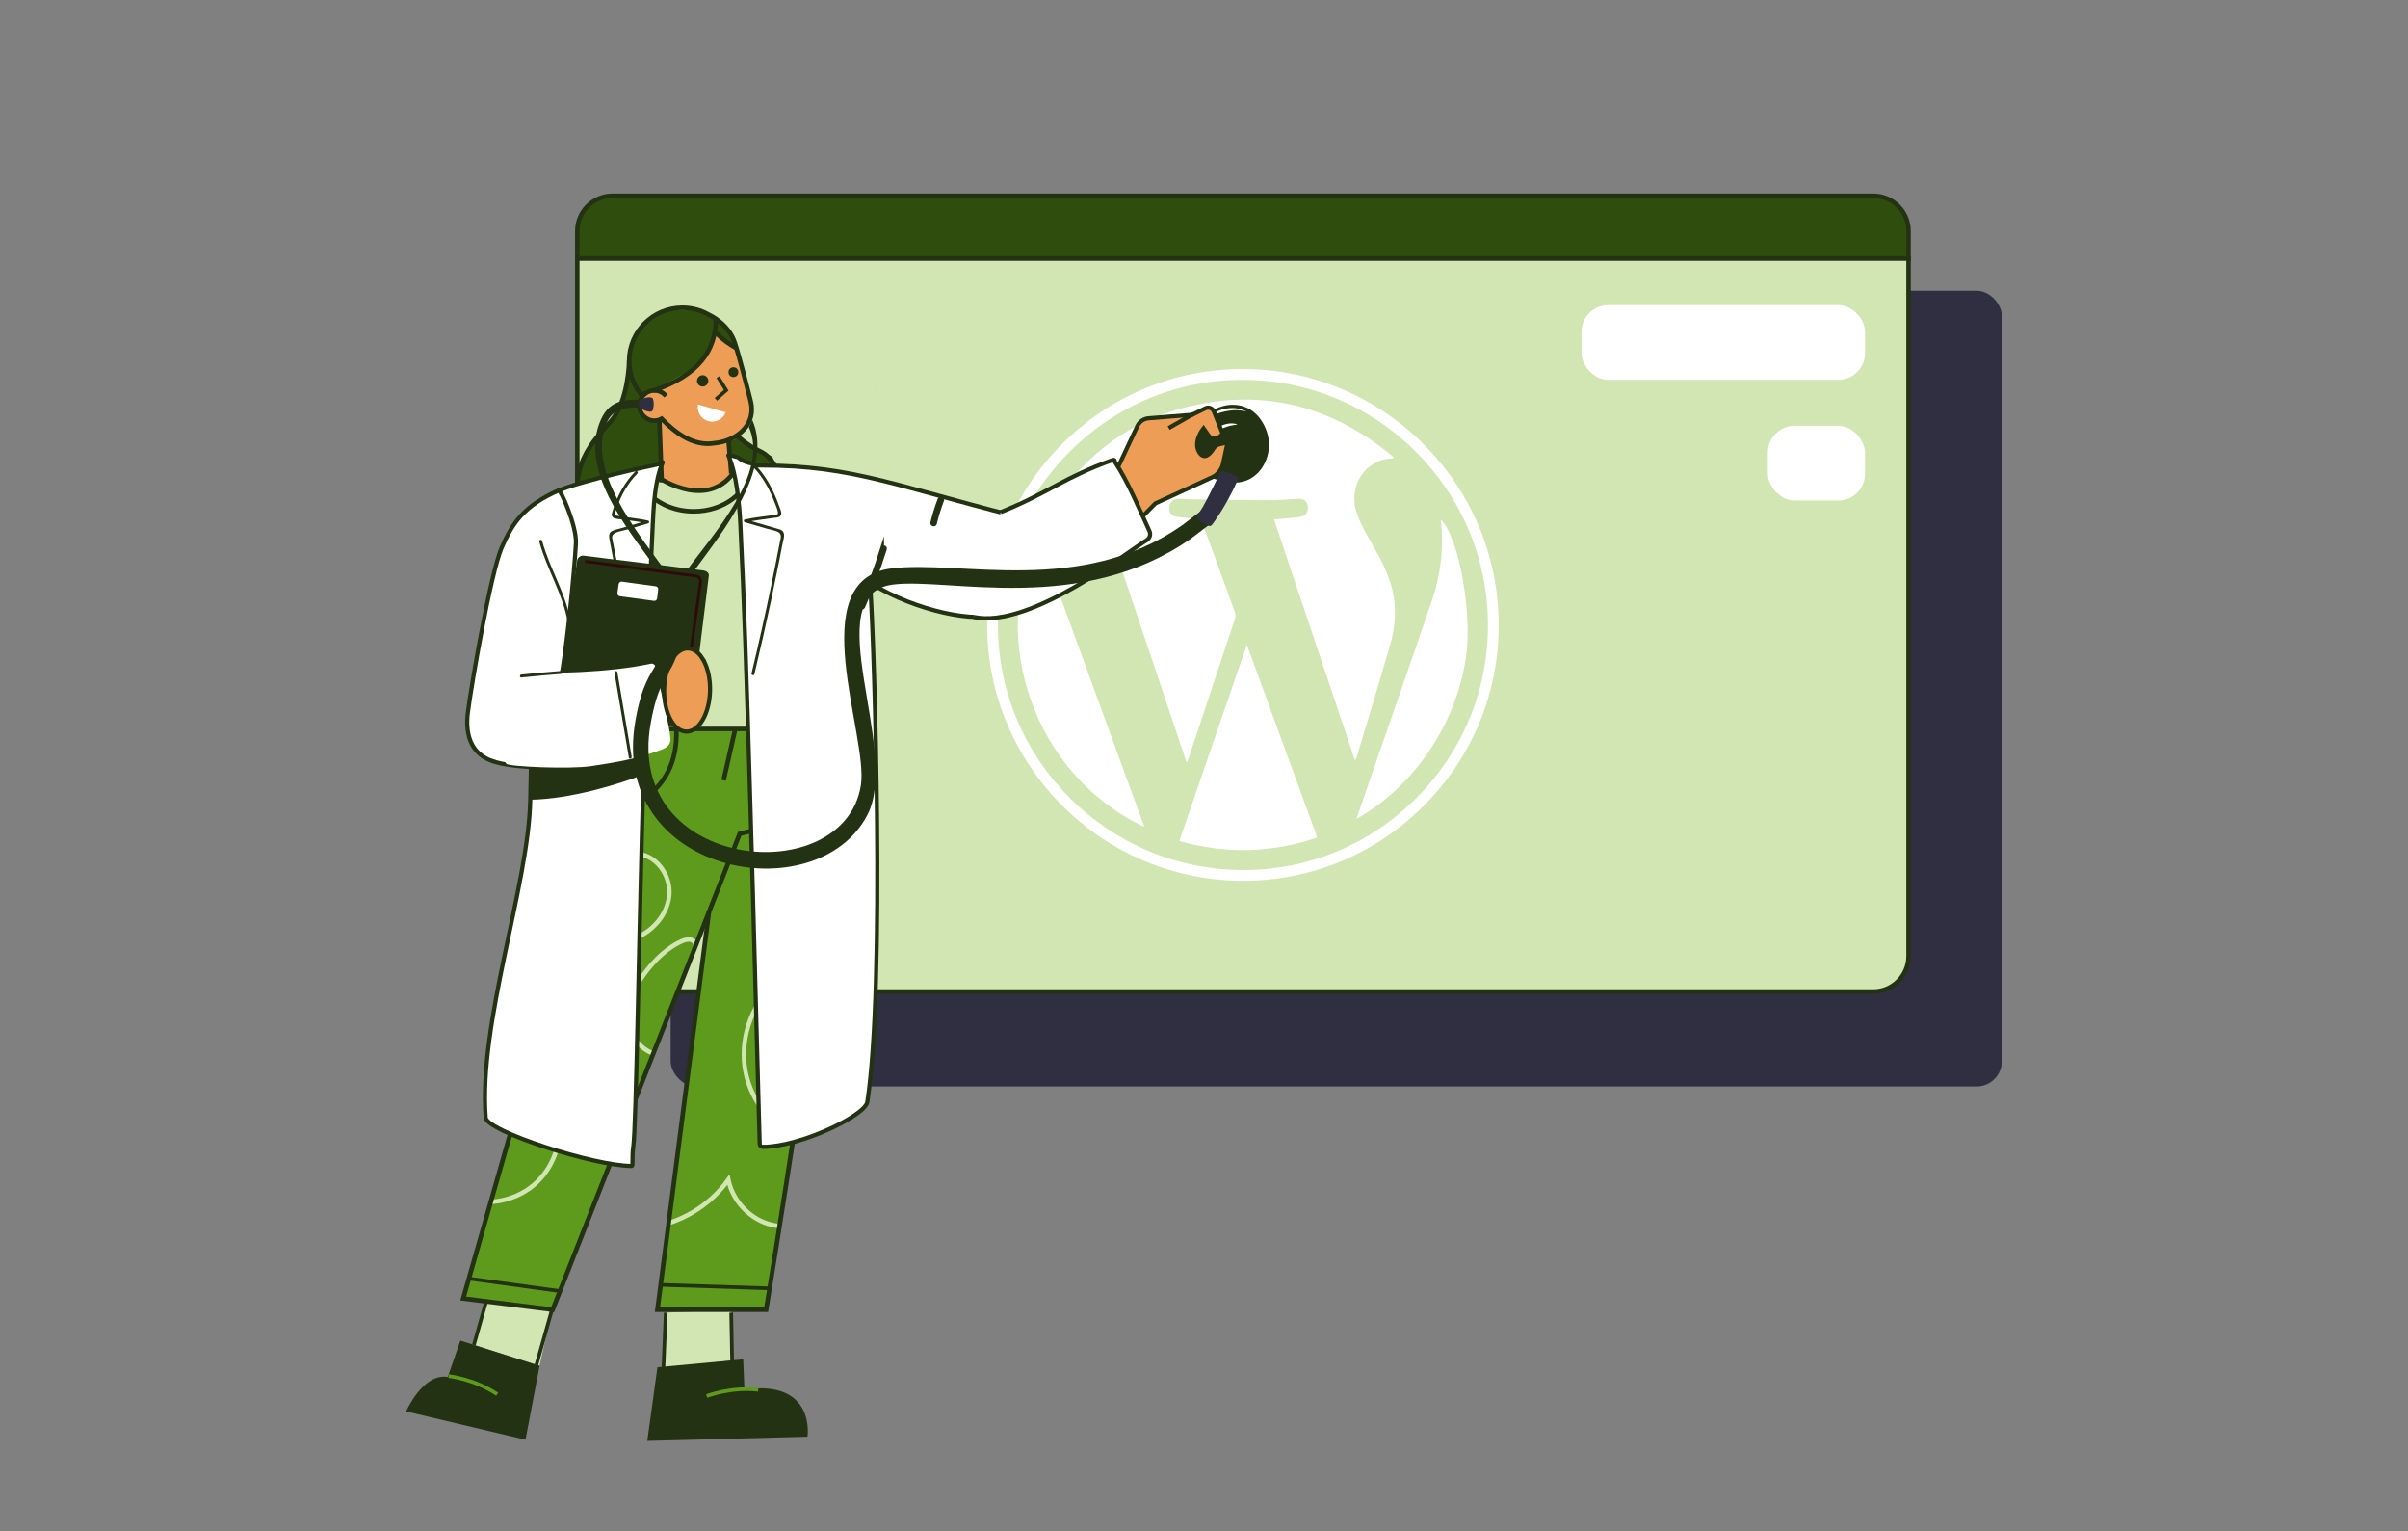 <?xml version="1.0" encoding="UTF-8"?>
<svg xmlns="http://www.w3.org/2000/svg" xmlns:xlink="http://www.w3.org/1999/xlink" viewBox="0 0 1076 684">
  <rect x="0" y="0" width="1076" height="684" fill="#808080" stroke="none"/>
  <defs>
    <style>
      .cls-1, .cls-2 {
        fill: #233212;
      }

      .cls-1, .cls-3, .cls-4, .cls-5 {
        fill-rule: evenodd;
      }

      .cls-6, .cls-7, .cls-8, .cls-9, .cls-10, .cls-11, .cls-12, .cls-13, .cls-14, .cls-15 {
        stroke-miterlimit: 10;
      }

      .cls-6, .cls-7, .cls-8, .cls-10, .cls-12, .cls-13, .cls-14, .cls-15 {
        stroke: #233212;
      }

      .cls-6, .cls-16 {
        fill: #ed9d55;
      }

      .cls-6, .cls-8, .cls-10 {
        stroke-width: 1.85px;
      }

      .cls-7, .cls-17 {
        fill: #d1e6b3;
      }

      .cls-7, .cls-9, .cls-13 {
        stroke-width: 2px;
      }

      .cls-18, .cls-5 {
        fill: #2f2f41;
      }

      .cls-19, .cls-3, .cls-10 {
        fill: #fff;
      }

      .cls-20 {
        fill: #2e0b0a;
      }

      .cls-21, .cls-8, .cls-9, .cls-11, .cls-12, .cls-14, .cls-15 {
        fill: none;
      }

      .cls-9 {
        stroke: #d1e6b3;
      }

      .cls-11 {
        stroke: #5e9b1c;
      }

      .cls-11, .cls-15 {
        stroke-width: 1.63px;
      }

      .cls-12 {
        stroke-width: 2.04px;
      }

      .cls-22, .cls-13 {
        fill: #2f4e0e;
      }

      .cls-4 {
        fill: #6e3f58;
      }

      .cls-14 {
        stroke-width: 1.61px;
      }

      .cls-23 {
        fill: #5e9b1c;
      }

      .cls-24 {
        clip-path: url(#clippath);
      }
    </style>
    <clipPath id="clippath">
      <polygon class="cls-21" points="206.98 580.05 279.65 325.63 363.84 326.64 369.58 347.67 370.95 374.86 370.09 395.94 361.58 461.28 351.35 528.72 341.6 585.05 293.77 585.05 316.79 407.4 246.65 585.05 206.98 580.05"></polygon>
    </clipPath>
  </defs>
  <g id="Layer_6" data-name="Layer 6">
    <rect class="cls-18" x="299.67" y="129.87" width="594.85" height="355.46" rx="11.31" ry="11.31"></rect>
    <path class="cls-7" d="M852.81,115.4v311.72c0,8.71-7.07,15.8-15.8,15.8H273.76c-8.73,0-15.8-7.08-15.8-15.8V115.4h594.85Z"></path>
    <path class="cls-13" d="M852.81,103.25v12.15H257.96v-12.15c0-8.73,7.07-15.8,15.8-15.8h563.26c8.73,0,15.8,7.07,15.8,15.8Z"></path>
    <g>
      <path class="cls-19" d="M555.53,393.46c-.07,0-.15,0-.22,0-62.91-.12-114.15-51.37-114.22-114.25-.04-30.52,11.87-59.25,33.53-80.9,21.6-21.58,50.23-33.46,80.63-33.46.07,0,.15,0,.22,0,62.91.12,114.15,51.37,114.22,114.25.04,30.52-11.87,59.24-33.53,80.89-21.6,21.58-50.23,33.46-80.63,33.46ZM555.25,169.67c-29.12,0-56.54,11.38-77.23,32.05-20.75,20.74-32.16,48.26-32.12,77.49.07,60.24,49.16,109.33,109.42,109.44h.21c29.12,0,56.54-11.38,77.23-32.05,20.75-20.74,32.16-48.26,32.12-77.48-.08-60.23-49.16-109.33-109.42-109.44h-.21Z"></path>
      <g>
        <path class="cls-19" d="M493.75,232.01c3.21-.27,5.94-.48,8.66-.72.99-.09,1.99-.16,2.96-.37,2.53-.56,3.87-2.34,3.57-4.59-.3-2.23-1.84-3.61-4.38-3.52-4.32.15-8.63.63-12.94.71-6.56.13-13.12.03-20.1.03,14.54-21.25,33.94-35.66,58.87-41.77,34.48-8.45,65.21-.34,92.44,22.52-.41.29-.57.52-.74.52-11.89.18-20.05,12.33-15.76,24.61,1.7,4.88,4.38,9.47,6.98,13.98,3.53,6.14,6.85,12.32,8.64,19.23,2.22,8.63,1.61,17.19-.82,25.6-4.87,16.82-9.99,33.56-15.03,50.33-.09.3-.33.56-.64,1.08-12.07-35.91-24.07-71.6-36.18-107.62,2.96-.26,5.72-.48,8.48-.75,1.24-.12,2.5-.21,3.69-.54,2.22-.6,3.26-2.26,2.94-4.52-.31-2.23-1.71-3.47-3.9-3.41-4.23.11-8.46.63-12.7.62-12.04-.03-24.08-.24-36.13-.4-1.74-.02-3.49-.27-5.23-.22-2.28.06-3.74,1.51-3.97,3.7-.23,2.19.9,3.93,3.19,4.3,3.03.49,6.12.56,9.15,1.07.91.15,2.15.97,2.45,1.78,4.96,13.3,9.8,26.63,14.61,39.98.28.77.3,1.81.04,2.59-6.96,21.04-13.97,42.06-20.98,63.08-.1.29-.28.56-.67,1.33-12.23-36.39-24.32-72.32-36.52-108.62Z"></path>
        <path class="cls-19" d="M588.61,374.13c-20.4,6.91-40.81,7.49-61.64,1.54,10.03-29.15,20.01-58.14,30.18-87.69,10.59,28.99,20.99,57.46,31.46,86.15Z"></path>
        <path class="cls-19" d="M463.58,238.54c15.94,43.68,31.79,87.11,47.75,130.84-49.37-23.25-69.73-83.72-47.75-130.84Z"></path>
        <path class="cls-19" d="M606.14,365.78c1.96-5.71,3.82-11.19,5.72-16.65,9.34-26.96,18.79-53.89,28-80.9,3.99-11.69,5.34-23.78,3.97-36.13,8.36,8.35,14.17,42.86,11.2,61.81-5.49,34.99-27.86,60.28-48.9,71.87Z"></path>
      </g>
    </g>
    <rect class="cls-19" x="706.69" y="136.29" width="126.69" height="33.38" rx="11.95" ry="11.95"></rect>
    <rect class="cls-19" x="789.96" y="190.21" width="43.41" height="33.38" rx="11.95" ry="11.95"></rect>
  </g>
  <g id="Layer_9" data-name="Layer 9">
    <path class="cls-1" d="M551.92,215.6c-2.41.06-5.04-.33-7.94-1.22-2.9-.89-6.07-2.28-8.18-5.1-2.11-2.82-3.15-7.06-3.11-11.01.04-3.94,1.15-7.59,3.85-10.7,2.69-3.11,6.97-5.7,11.38-6.5,4.42-.79,8.97.2,12.44,3.07,3.47,2.87,5.85,7.6,6.5,11.99.65,4.39-.44,8.44-2.08,11.45-1.64,3.01-3.85,4.99-6.04,6.23s-4.39,1.74-6.81,1.79Z"></path>
    <path class="cls-1" d="M559.94,196.27c.11,1.43-.03,3.01-.46,4.76-.43,1.75-1.16,3.68-2.76,5.03-1.61,1.35-4.1,2.11-6.44,2.22-2.35.11-4.55-.43-6.49-1.93-1.94-1.5-3.62-3.95-4.24-6.55-.62-2.6-.18-5.34,1.41-7.5,1.59-2.16,4.32-3.73,6.91-4.26,2.59-.53,5.03-.02,6.88.86,1.85.88,3.1,2.12,3.9,3.39.81,1.27,1.18,2.56,1.29,3.99Z"></path>
    <path class="cls-3" d="M552.8,189.6c-.14-.16-1.43-.54-3.01-.46-1.58.09-3.45.64-4.74,1.33-1.29.69-2.01,1.52-2.5,2.28-.5.76-.78,1.45-.92,1.79q-.14.34.34-.16c.48-.51,1.43-1.53,3-2.4,1.58-.87,3.78-1.59,5.38-1.93,1.6-.34,2.6-.29,2.46-.45Z"></path>
    <path class="cls-3" d="M554.96,182.98c-.94-.32-2.21-.66-3.81-.71-1.6-.05-3.53.19-5.09.64-1.56.45-2.75,1.1-3.6,1.73-.85.62-1.36,1.21-1.62,1.51-.26.3-.27.3.31-.04.58-.33,1.74-1,3.46-1.57,1.72-.57,3.98-1.06,5.88-1.23,1.9-.17,3.42-.03,4.46.12,1.04.16,1.59.33,1.86.41q.28.09-.02-.07c-.3-.16-.9-.47-1.83-.79Z"></path>
    <g>
      <path class="cls-6" d="M493.8,215.33l5.54-6.59c.33-.39.61-.83.83-1.29l8.03-17.12c.93-1.98,2.85-3.32,5.04-3.49l19.46-1.56,5.94-2.9c1.46-.71,3.21-.03,3.8,1.48l3.95,10.02-1.67,1.34c-1.45,1.17-3.59.87-4.66-.66l-2.28-3.25s-4.98,6.13-1.76,10.91c2.31,3.44,4.92.22,6.21-1.87.59-.95,1.53-1.63,2.62-1.89l3.71-.86-2.08,9.57c-.58,2.67-2.39,4.92-4.87,6.06l-25.32,11.63-8.13,8.24"></path>
      <line class="cls-8" x1="522.22" y1="191.21" x2="533.41" y2="184.83"></line>
      <polygon class="cls-23" points="206.98 580.05 279.65 325.63 363.84 326.64 369.58 347.67 370.95 374.86 370.09 395.94 361.58 461.28 351.35 528.72 341.6 585.05 293.77 585.05 316.79 407.4 246.65 585.05 206.98 580.05"></polygon>
      <polygon class="cls-22" points="261.46 234.83 257.96 217.8 259.71 205.19 267.42 194.51 276.63 182.46 280.21 170.33 281.14 155.53 286.7 145.98 297.06 138.8 310.07 138.03 319.89 142.42 326.16 148.05 329.07 155.53 323.41 151.79 318.93 148.72 316.41 158.44 308.52 166 295.68 174.46 288.74 174.46 286.95 177.3 285.81 182.46 287.09 186.43 294.63 187.57 308.24 196.45 318.73 198.04 329.26 194.51 336.57 199.99 345.15 204 347.17 210.23 294.63 212.76 261.46 234.83"></polygon>
      <polygon class="cls-16" points="295.68 214.69 294.63 187.57 290.33 187.57 286.3 183.97 286.95 177.3 292.09 174.46 312.15 163.41 318.03 153.56 318.93 148.72 329.07 155.53 335.5 179.49 335.29 188.3 328.15 196.45 325.53 196.45 326.78 212.44 318.71 218.94 309.66 219.07 299.16 216.6 295.68 214.69"></polygon>
      <path class="cls-17" d="M359.71,209.8l-32.13-.34-2.05,6.03-13.97,3.45-12.41-2.34-4.53-3.85-33.17,22.08-8.89,9.13-22.31,38.95-12.47,24.73s-1.67,8.69,0,12.72c1.67,4.03,5.73,10.61,9.57,12.58,3.84,1.97,13.76,3.96,13.76,3.96l34.91-12.43,7.13,1.85,80.69.32,6.02-76.97,53.16-21.09"></path>
      <g class="cls-24">
        <path class="cls-9" d="M204.87,534.54c10.97,4.58,24.41,2.55,33.53-5.08,8.36-6.99,12.74-18.38,11.44-29.17-.25-2.09-2.98-2.94-4.27-1.28-1.15,1.47-1.65,3.65-1.01,5.45,1.16,3.25,4.52,5.14,7.79,6.26,8.6,2.95,18.36,2.33,26.51-1.68,8.16-4.01,14.61-11.35,17.53-19.96"></path>
        <path class="cls-9" d="M242.74,414.12c7,3.17,14.25,5.98,21.86,7.03,7.61,1.05,15.67.21,22.36-3.56,6.69-3.78,11.78-10.77,12.13-18.44.34-7.68-4.75-15.59-12.21-17.42-4.97-1.22-10.17.18-15.29.2-5.12.02-11.07-2.21-12.26-7.19"></path>
        <path class="cls-9" d="M300.29,471.04c-7.56,2.29-15.97-3.31-18.52-10.79-2.55-7.48-.22-15.93,4.2-22.48,4.42-6.55,9.95-12.72,16.91-16.47,21.85-11.76-6.34,44.79-1.16,40.69"></path>
        <path class="cls-9" d="M361.29,510.65c-13.33-4.38-24.09-15.86-27.6-29.44-3.51-13.58.34-28.83,9.87-39.12,2-2.16,4.42-4.2,7.35-4.58,2.92-.38,6.29,1.62,6.39,4.56.11,3.28-3.98,5.47-7.1,4.48-3.13-.98-5.15-4.05-6.2-7.15-3.48-10.27,1.27-21.73,8.37-29.92,9.12-10.51,21.73-17.25,34.03-23.75"></path>
        <path class="cls-9" d="M288.88,548.52c14.48-1.61,28.13-9.64,36.57-21.52,1.86,9.02,8.85,16.8,17.62,19.63,8.77,2.82,18.98.58,25.76-5.66"></path>
        <path class="cls-9" d="M378.61,376.29c-6.06,1.48-12.7-1.02-16.96-5.58-4.26-4.56-6.29-10.9-6.43-17.14-.13-6,1.47-12.15,5.15-16.9,3.68-4.75,9.56-7.91,15.56-7.64"></path>
      </g>
      <path class="cls-12" d="M411.74,233.97l-41.88,15.7-5.25,75.96h-84.97l-2.46-.87"></path>
      <path class="cls-12" d="M246.53,335.18c-19.17,6.52-36.48-13.7-27.08-31.64l24.12-46.06c6.87-13.11,17.33-24.01,30.15-31.4l21.34-12.31s22.14,14.75,33.84-4.29h31.06"></path>
      <line class="cls-12" x1="248.58" y1="293.35" x2="302.94" y2="287.83"></line>
      <line class="cls-12" x1="266.23" y1="291.15" x2="280" y2="274.66"></line>
      <path class="cls-12" d="M336.57,286.31s19.07-7.92,21.35-10.48"></path>
      <path class="cls-12" d="M338.38,293.39s19.07-7.92,21.35-10.48"></path>
      <line class="cls-12" x1="294.63" y1="187.57" x2="295.68" y2="215.49"></line>
      <path class="cls-12" d="M287.14,177.03c-3.74-4.18-6-9.72-6-15.78,0-13.13,10.66-23.79,23.79-23.79,4.26,0,8.26,1.12,11.72,3.09,0,0,8.87,3.86,11.69,12.64,1.2,3.71,2.65,8.95,3.93,13.79,1.39,5.2,2.58,9.93,3.03,11.73.03.12.06.23.08.33.04.19.08.32.1.39.01.04.01.06.01.06.26,1.09.4,2.23.4,3.41,0,8.19-7.1,13.43-14.82,14.82-3.17.28-11.9,3.39-25.41-10.65-.97.52-2.07.83-3.24.83-3.72,0-6.73-3.01-6.73-6.73,0-1.56.54-3.01,1.45-4.15,1.23-1.57,3.13-2.58,5.28-2.58s3.96.97,5.2,2.47"></path>
      <path class="cls-12" d="M319.89,142.42c.02,14.31-7.97,25.22-27.79,32.04h-.02"></path>
      <path class="cls-12" d="M288.74,175.55s-.02,0-.03.02c-.53.15-1.08.32-1.62.47"></path>
      <path class="cls-12" d="M281.14,161.25s-.22,17.72-7.96,26.66c-7.49,8.66-21.12,20.87-12.4,44.76l.68,2.16"></path>
      <path class="cls-12" d="M329.26,194.51s4.31,4.29,10.25,7.02c5.93,2.73,7.66,8.7,7.66,8.7"></path>
      <line class="cls-12" x1="325.53" y1="196.45" x2="326.78" y2="211.55"></line>
      <path class="cls-12" d="M319.44,148.05s3.44,4.15,9.63,7.48"></path>
      <polygon class="cls-17" points="217.25 581.35 211.76 600.78 241.1 610.1 246.65 585.05 217.25 581.35"></polygon>
      <polygon class="cls-17" points="297.48 586.36 296.44 611.34 327.18 607.67 326.73 585.05 297.48 586.36"></polygon>
      <path class="cls-2" d="M205.71,598.85l-5.62,16.25c-11.12-1.88-18.61,15.4-18.61,15.4l53.34,12.63,6.29-33.02-35.4-11.25Z"></path>
      <path class="cls-2" d="M332.09,607.21l.55,13.46c32.07-4.42,28.18,21.11,28.18,21.11l-71.59,1.87,4.55-32.89,38.31-3.55Z"></path>
      <polyline class="cls-12" points="280.18 323.74 206.98 580.05 246.95 585.05 330.53 372.47 345.06 368.84"></polyline>
      <path class="cls-12" d="M316.79,407.4l-23.01,177.65h48.57s28.6-174.43,28.6-202.13c0-12.48-.66-25.12-1.37-35.25l-4.97-22.05"></path>
      <line class="cls-15" x1="246.65" y1="585.05" x2="239.64" y2="609.87"></line>
      <line class="cls-15" x1="297.48" y1="586.36" x2="296.44" y2="611.34"></line>
      <line class="cls-15" x1="326.73" y1="586.36" x2="327.18" y2="609.57"></line>
      <path class="cls-12" d="M302.24,325.63c1.1,31.27-25.69,36.9-33.31,37.57"></path>
      <line class="cls-15" x1="209.44" y1="571.14" x2="250.21" y2="576.75"></line>
      <line class="cls-15" x1="294.85" y1="573.94" x2="343.44" y2="575.5"></line>
      <path class="cls-11" d="M315.78,623.62s10.91-4.22,23.04-2.78"></path>
      <path class="cls-11" d="M200.42,614.7s11.63,1.26,21.74,8.12"></path>
      <line class="cls-12" x1="328.64" y1="325.23" x2="323.32" y2="348.57"></line>
      <line class="cls-12" x1="333.93" y1="325.11" x2="340.96" y2="340.77"></line>
      <path class="cls-12" d="M287.84,217.94c4.34,6.26,12.63,10.47,22.15,10.47,13.4,0,24.37-8.36,25.3-18.95"></path>
      <line class="cls-15" x1="217.25" y1="581.35" x2="211.76" y2="600.78"></line>
      <path class="cls-19" d="M324.25,184.2c-1.18,3.11-4.56,4.83-7.77,3.91-3.25-.92-5.21-4.16-4.57-7.43l12.35,3.52Z"></path>
      <circle class="cls-2" cx="313.98" cy="170.13" r="2.53"></circle>
      <circle class="cls-2" cx="327.72" cy="166.25" r="2.19"></circle>
      <polyline class="cls-14" points="320.83 168.44 324.5 174.34 319.89 178.38"></polyline>
      <g>
        <path class="cls-10" d="M453.8,230.61c-58.89-15.12-76.64-23.81-121.98-22.56-2.62.07,3.59,4.05,6,3.45,0,0,.01,0,.02,0,2.92,4.89,7.41,8.68,11.54,12.52,4.45,4.15,8.96,8.26,12.94,12.88,6.89,8,21.23,31.12,23.24,29.55,1.15-.9,2.3-1.82,3.43-2.74,1.18-.95,2.87-1.51,4.19-.78,20.73,11.48,48.02,16.03,54.63,10.11,5.05-4.53,10.64-27.55,10.74-32.92.07-3.91-.88-8.53-4.75-9.53Z"></path>
        <path class="cls-10" d="M293.53,207.55c-.29,0-34.64,7.23-44.71,11.93-9.19,4.29-14.7,11.43-20.11,19.76-.09.14-.14.28-.15.41-.05.16-.07.35-.02.55,3,12.21.8,33.33,5.34,45.05,0,7.47,3.73,22.68,3.83,34.21v.51c0,4.47-.41,18.38-.77,37.28-.75,38.47-23.22,99.59-19.9,142.02.47,6.06,48.37,21.57,65.23,21.57.74,0,0-3.84.69-8.46,1.36-9.06,2.48-94.57,4.62-166.68.39-13.07.78-25.7,1.15-37.36.62-19.11,1.21-35.62,1.72-47.19.38-8.6.77-17.2,1.18-25.79.39-8.44.9-20.93,4.51-28.76.27-.58-2.2,1.01-2.61.96Z"></path>
        <path class="cls-2" d="M283.87,210.62c-4.74,4.79-8.08,10.94-10.03,17.37-.29.95-.88,2.21-.04,3.04.91.9,3.07.83,4.27,1.01,3.73.54,7.49.93,11.18,1.75v-1.26c-2.66.78-5.33,1.56-7.99,2.33-1.33.39-2.66.78-4,1.17-1.22.36-2.58.58-3.71,1.15-1.59.79-1.48,2.32-1.2,3.83.52,2.84,1.09,5.68,1.64,8.52,2.19,11.14,4.53,22.25,7.02,33.32,1.41,6.27,2.86,12.53,4.37,18.77.2.82,1.46.47,1.26-.35-3.1-12.91-6.01-25.87-8.71-38.87-1.35-6.5-2.65-13.01-3.9-19.53-.16-.84-.35-1.68-.48-2.52-.17-1.05.43-1.78,1.3-2.25,1.38-.75,3.4-.99,4.92-1.44,3.28-.96,6.56-1.91,9.84-2.87.59-.17.65-1.12,0-1.26-2.94-.65-5.94-1.03-8.92-1.44-1.57-.21-3.15-.43-4.71-.7-.2-.03-.92-.05-1.05-.19-.26-.27-.06-.89,0-1.19.14-.69.42-1.4.64-2.06,1.94-5.7,5-11.12,9.25-15.42.59-.6-.33-1.52-.92-.92h0Z"></path>
        <path class="cls-2" d="M288.96,308.24c-.54,10.2-.55,24.76-1.38,37.45,0,.09-.01.18-.02.27-10.5,4.21-32.61,11.02-50.62,11.28.37-18.9.77-32.81.77-37.28v-.51c16.16-1.78,37.05-5.31,51.02-11.11.07-.03.15-.06.23-.09Z"></path>
        <path class="cls-10" d="M336.18,207.07c-4.34-.56-6.34-2.85-6.4-2.84-.41.06-4.59-1.37-4.33-.79,3.62,7.83,4.96,22.12,5.36,30.56.4,8.6.79,17.19,1.17,25.79,2.54,57.58,7.02,237.69,7.49,251.23.03.74.64,1.29,1.38,1.29,16.86,0,45.81-14.04,46.72-20.06,8.04-53,3.08-203.25,1.41-228.52"></path>
        <path class="cls-2" d="M336.64,208.73c4.42,4.47,7.51,10.43,9.72,16.27.44,1.16,1.03,2.45,1.23,3.68.21,1.28-.55,1.14-1.63,1.32-.83.13-1.65.26-2.48.37-3.55.5-7.12.9-10.62,1.67-.65.14-.59,1.09,0,1.26,3.28.96,6.56,1.91,9.84,2.87,1.55.45,3.48.71,4.92,1.44,2.05,1.04,1.16,2.98.82,4.78-1.25,6.52-2.55,13.03-3.9,19.53-2.7,13-5.61,25.96-8.71,38.87-.2.82,1.06,1.17,1.26.35,2.65-11.04,5.16-22.11,7.52-33.21,1.18-5.55,2.32-11.11,3.43-16.68.54-2.73,1.08-5.46,1.6-8.2.29-1.54,1.35-4.23.19-5.67-.66-.82-1.84-1.02-2.78-1.3-1.43-.42-2.87-.84-4.3-1.26-3.18-.93-6.35-1.85-9.53-2.78v1.26c4.05-.9,8.19-1.29,12.28-1.92,1.17-.18,3.25-.09,3.58-1.59.25-1.15-.61-2.8-.99-3.87-2.27-6.51-5.63-13.17-10.52-18.12-.59-.6-1.52.32-.92.92h0Z"></path>
        <path class="cls-15" d="M394.2,244.88c-2.71,8.69-5.91,17.22-9.59,25.55-.34.76.79,1.43,1.13.66,3.73-8.43,6.97-17.06,9.72-25.86.25-.8-1.01-1.15-1.26-.35h0Z"></path>
        <path class="cls-10" d="M435.15,275.61c25.02,5.48,69.57-29.74,77.23-34.32,1.39-.83,1.93-2.57,1.25-4.04-4.63-10.1-9.54-21.99-15.49-31,.13-.46-.19-1.03-.76-.83-21.74,7.72-28.81,14.71-50.2,23.34"></path>
        <path class="cls-15" d="M419.78,223.08c-1.29,3.4-2.37,6.87-3.23,10.4-.2.82,1.06,1.17,1.26.35.86-3.54,1.93-7,3.23-10.4.3-.79-.96-1.13-1.26-.35h0Z"></path>
        <path class="cls-2" d="M247.81,320.03c5.4.69,18.91,2.48,24.34,2.9,5.43.42,10.87.69,16.31.83,5.07.13,10.6.67,15.64-.05,4.83-.69,4.95-4.54,5.46-8.6.68-5.46,1.36-10.93,2.05-16.39,0-.02,0-.04,0-.06,1.71-13.83,3.41-27.65,5.12-41.48.17-1.38-1.2-2.18-2.33-2.33-16.82-2.21-36.42-4.42-53.51-6.63-1.46-.19-2.8.83-3.01,2.28l-10.05,69.53Z"></path>
        <path class="cls-20" d="M307.84,301.55l-1.29-.18,5.83-41.55c.11-.9-.54-1.74-1.45-1.86l-49.6-6.57.17-1.29,49.6,6.57c1.61.21,2.77,1.7,2.57,3.32l-5.83,41.56Z"></path>
        <path class="cls-10" d="M219.55,339.82c11.08,4.16,38.05,3.06,38.05,3.06.8-22.26-13.81-14.43-7.85-35.89,3-10.8,7.05-53.1,7.6-64.3.39-7.93-7.01-24.15-7.62-23.62-15.52,6.68-20.91,14.76-25.57,25.6-4.96,11.54-13.51,61.18-15.09,73.58-1.2,9.41,1.08,18.05,10.48,21.58Z"></path>
        <path class="cls-19" d="M226.28,341.17c1.13,1.32,28.46,2.49,37.85,1.06,6.25-.95,12.52-1.9,18.67-3.39,3.16-.76,6.29-1.66,9.34-2.77,2-.73,5.29-1.49,6.65-3.28,1.23-1.6.69-3.68.49-5.54-.31-2.91-5.08-23.61-6.45-29.53-.2-.88-1.06-1.43-1.94-1.24-19.64,4.11-43.28,4.44-63.31,4.07-1.23-.02,2.29,4.47,2.24,5.42-.02.05-.05.08-.06.13-3.62,10.1-10.59,26.79-3.48,35.06Z"></path>
        <path class="cls-2" d="M240.98,241.95c3.35,12.41,10.7,23.54,12.77,36.32.13.83,1.39.48,1.26-.35-2.07-12.78-9.42-23.91-12.77-36.32-.22-.81-1.48-.47-1.26.35h0Z"></path>
        <path class="cls-2" d="M274.6,300.61c2.13,12.61,4.27,25.21,6.4,37.82.14.83,1.4.48,1.26-.35-2.13-12.61-4.27-25.21-6.4-37.82-.14-.83-1.4-.48-1.26.35h0Z"></path>
        <path class="cls-2" d="M250.68,299.72c-5.91.46-11.82,1-17.72,1.6-.83.09-.84,1.39,0,1.31,5.9-.61,11.81-1.14,17.72-1.6.83-.06.84-1.37,0-1.31h0Z"></path>
        <path class="cls-19" d="M276.44,260.9l-.55,4.01c-.09.69.39,1.33,1.08,1.43l15.24,2.06c.7.09,1.34-.4,1.43-1.11l.47-3.99c.08-.68-.4-1.31-1.08-1.4l-15.15-2.08c-.69-.09-1.33.39-1.43,1.08Z"></path>
      </g>
      <path class="cls-6" d="M313.83,294.06c4.27,6.67,4.62,18.46.82,26.28-3.78,7.75-10.23,8.66-14.44,2.08s-4.63-18.23-.91-26.08c3.75-7.91,10.27-8.95,14.54-2.28Z"></path>
    </g>
    <path class="cls-1" d="M334.64,190.79c9.17,20.64-16.31,48.24-27.62,63.81l2.95.63c12.16-16.75,36.03-45.53,26.14-67.71"></path>
    <g>
      <path class="cls-4" d="M328.72,169.34h0c-.05-.07-.1-.13-.15-.18"></path>
      <path class="cls-4" d="M390.24,175.06l.05-.08.26-.37h.01s.01-.03.01-.03v-.02s.02-.01.02-.01v-.02c.13-.17.25-.34.37-.49.12-.16.23-.31.31-.47v-.02s0,0,0,0"></path>
      <polyline class="cls-4" points="389.99 175.42 389.99 175.42 390 175.41 390 175.4 390.01 175.39 390.02 175.38 390.02 175.37 390.03 175.37 390.03 175.36 390.04 175.35 390.05 175.34 390.05 175.33 390.06 175.32 390.07 175.31 390.07 175.3"></polyline>
      <polyline class="cls-4" points="389.88 175.57 389.88 175.57 389.89 175.57 389.89 175.56 389.89 175.56 389.9 175.55 389.9 175.55 389.9 175.54 389.91 175.54 389.91 175.53 389.92 175.52 389.92 175.52 389.92 175.51 389.93 175.51 389.93 175.5 389.94 175.49 389.94 175.49 389.95 175.48 389.95 175.47 389.96 175.47"></polyline>
      <path class="cls-1" d="M298.82,259.78c-.48,47.65-8.92,29.22-14.81,61.68-12.54,69.1,80.55,86.15,103.46,42.8,15.4-29.14-23.12-98.73,11.6-103.14,24.75-3.15,83.98,13.81,132.98-20.45l11.02-8.35-4.1-5.83-10.81,8.2c-45.36,31.74-99.25,15.34-129.91,19.23-39.88,5.07-10.11,74.92-13.57,96.86-7.46,47.33-106.02,38.55-93.9-27.83,5.93-32.47,14.41-13.9,14.95-63.13"></path>
    </g>
    <path class="cls-1" d="M292.38,252.79c-12.16-16.75-33.79-43.09-23.91-65.27,4.25-9.54,11.68-9.02,20.27-9l1.31,3.67c-7.05-.02-15.34-1.49-18.93,6.6-9.17,20.64,13.26,48.43,24.56,64h-3.3Z"></path>
    <path class="cls-5" d="M285.83,179.11s-.04.05-.1.21c-.06.16-.18.47-.23.83-.05.36-.03.76.04,1.09.07.33.19.59.25.72q.06.13.36.33c.3.2.91.61,1.69.95.79.35,1.75.63,2.44.68.68.05,1.08-.15,1.33-.71.25-.56.36-1.5.39-2.35.03-.86-.02-1.64-.15-2.19-.12-.55-.32-.86-.74-1.04-.42-.18-1.06-.22-1.8-.1-.74.12-1.59.4-2.15.65-.56.25-.85.47-1.03.63-.18.16-.26.25-.3.3Z"></path>
    <path class="cls-5" d="M541.52,223.65c-.14.31-.49,1.34-1.01,2.4-.52,1.06-1.19,2.16-1.37,2.81-.19.65.12.85.53,1.08.42.23.95.49,1.22.61q.27.13.1-.07c-.16-.2-.49-.61-.56-1.28-.07-.68.11-1.62.33-2.51.22-.89.47-1.72.64-2.34.17-.62.25-1.01.12-.7Z"></path>
    <path class="cls-5" d="M291.12,183.78c.21-.11.37-.3.49-.58.25-.56.36-1.5.39-2.35.03-.86-.02-1.64-.15-2.19-.11-.47-.27-.77-.58-.96-.1.15-.19.31-.28.48-.45.89-.74,2.12-.67,3.25.06.95.37,1.84.8,2.35Z"></path>
    <path class="cls-5" d="M535.35,231.68c.47.54,1.27,1.34,2.24,1.99.97.65,2.11,1.14,2.8,1.27.69.13.94-.1,2.06-1.68,1.12-1.58,3.1-4.52,5.13-8.04,2.03-3.52,4.1-7.62,5.01-9.78.91-2.16.66-2.37-.57-2.94-1.23-.57-3.45-1.49-4.69-1.91-1.24-.42-1.51-.33-2.22.94-.72,1.27-1.88,3.73-3.3,6.6-1.42,2.87-3.08,6.14-4.33,8.29-1.25,2.15-2.08,3.16-2.42,3.81-.34.65-.19.92.28,1.46Z"></path>
  </g>
</svg>
